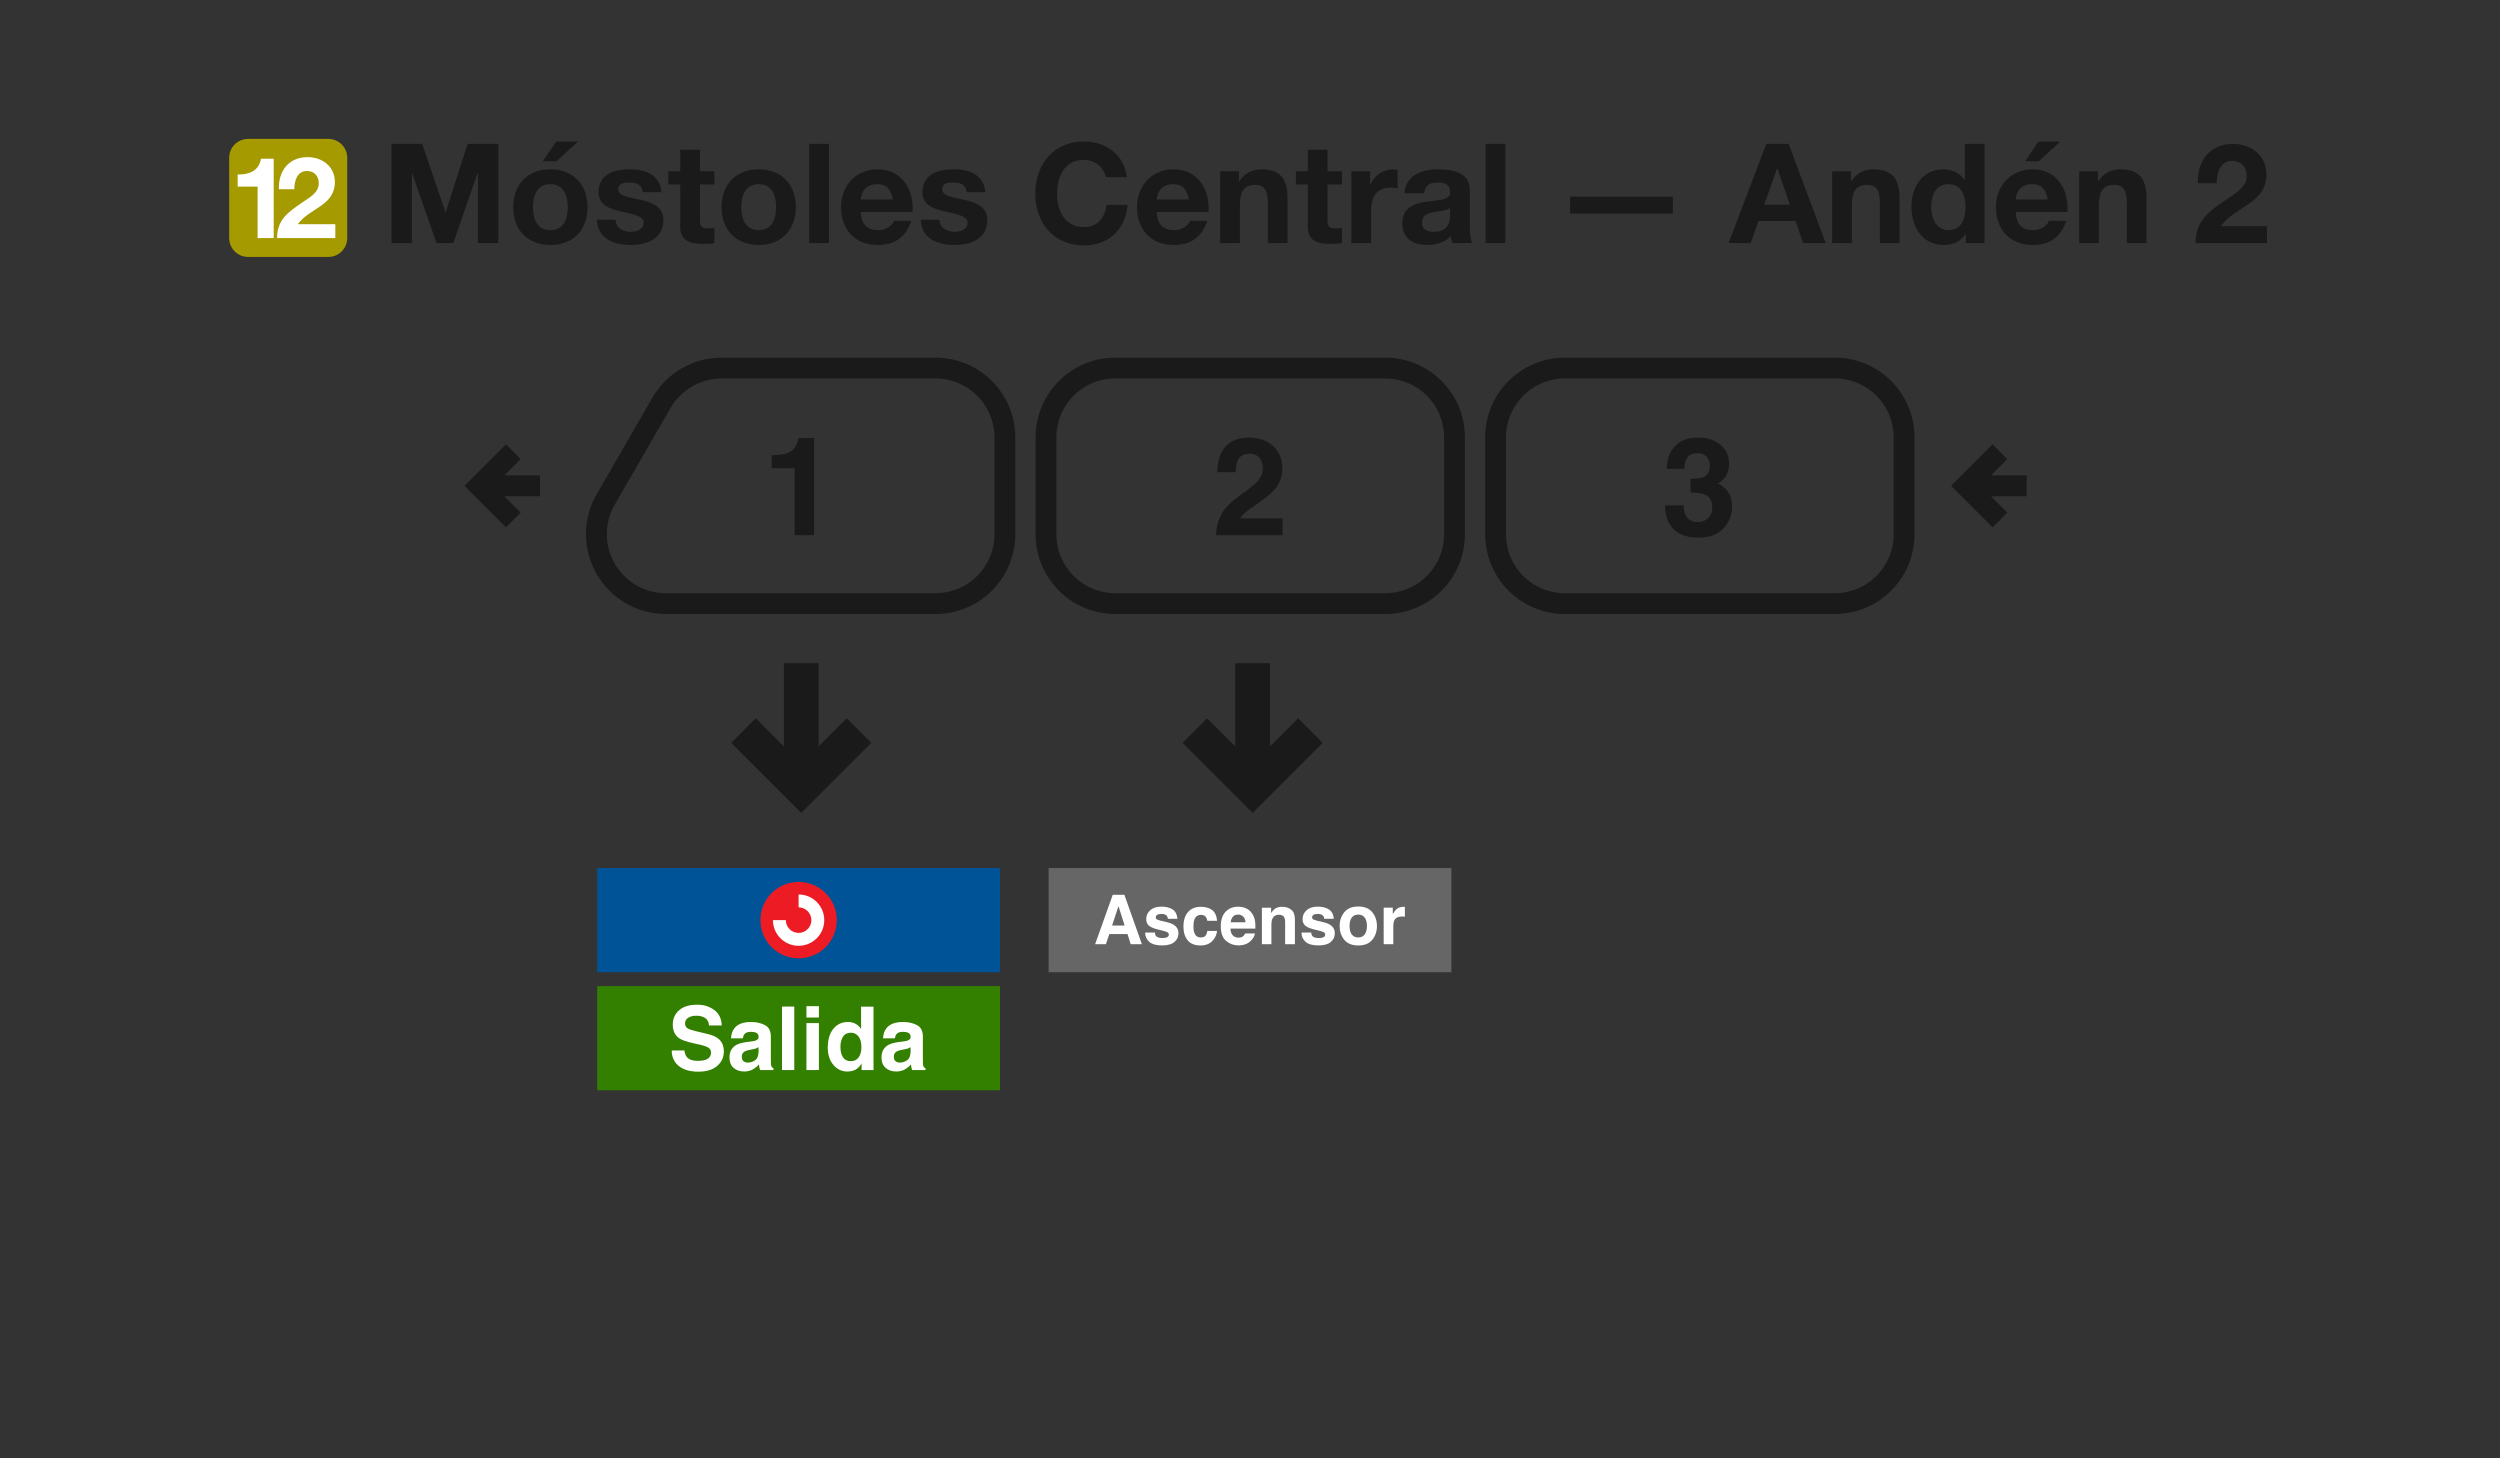 <svg width="360" height="210" viewBox="0 0 360 210" fill="none" xmlns="http://www.w3.org/2000/svg">
<rect x="0" y="0" width="360" height="210" fill="#333333" stroke="none"/>
<path d="M178.38 96V108.689L173.828 104.137L171 106.967L180.379 116.346L189.758 106.967L186.93 104.137L182.379 108.689L182.379 96H178.38Z" fill="#1A1A1A" stroke="#1A1A1A"/>
<path d="M113.38 96V108.689L108.828 104.137L106 106.967L115.379 116.346L124.758 106.967L121.93 104.137L117.379 108.689L117.379 96H113.38Z" fill="#1A1A1A" stroke="#1A1A1A"/>
<path fill-rule="evenodd" clip-rule="evenodd" d="M151 125H209V140H151V125Z" fill="#666666"/>
<path d="M160.143 133.276H161.947L161.06 130.479L160.143 133.276ZM160.235 128.854H161.913L164.431 135.963H162.82L162.362 134.501H159.743L159.251 135.963H157.698L160.235 128.854Z" fill="white"/>
<path d="M166.293 134.284C166.322 134.529 166.384 134.702 166.481 134.805C166.651 134.989 166.966 135.08 167.426 135.08C167.696 135.08 167.91 135.04 168.068 134.96C168.228 134.879 168.309 134.759 168.309 134.598C168.309 134.444 168.244 134.326 168.116 134.246C167.987 134.165 167.51 134.027 166.683 133.831C166.089 133.683 165.669 133.498 165.425 133.276C165.18 133.058 165.058 132.743 165.058 132.331C165.058 131.846 165.248 131.429 165.627 131.082C166.01 130.731 166.547 130.556 167.238 130.556C167.894 130.556 168.428 130.688 168.839 130.952C169.254 131.212 169.492 131.664 169.553 132.307H168.179C168.159 132.13 168.109 131.99 168.029 131.887C167.878 131.701 167.621 131.608 167.257 131.608C166.958 131.608 166.744 131.654 166.616 131.747C166.49 131.841 166.428 131.95 166.428 132.075C166.428 132.233 166.495 132.347 166.63 132.418C166.765 132.492 167.243 132.619 168.063 132.799C168.609 132.928 169.019 133.122 169.293 133.383C169.563 133.646 169.698 133.976 169.698 134.371C169.698 134.892 169.503 135.318 169.114 135.649C168.728 135.977 168.13 136.141 167.32 136.141C166.494 136.141 165.883 135.968 165.487 135.62C165.095 135.27 164.899 134.825 164.899 134.284H166.293Z" fill="white"/>
<path d="M173.855 132.591C173.83 132.395 173.764 132.218 173.658 132.061C173.503 131.849 173.264 131.742 172.939 131.742C172.476 131.742 172.159 131.972 171.989 132.432C171.899 132.677 171.854 133.001 171.854 133.406C171.854 133.792 171.899 134.103 171.989 134.337C172.153 134.775 172.461 134.993 172.915 134.993C173.236 134.993 173.465 134.906 173.6 134.733C173.735 134.559 173.817 134.334 173.846 134.058H175.249C175.217 134.476 175.066 134.871 174.796 135.244C174.365 135.845 173.727 136.146 172.881 136.146C172.035 136.146 171.413 135.895 171.015 135.394C170.616 134.892 170.416 134.241 170.416 133.44C170.416 132.537 170.637 131.834 171.077 131.332C171.518 130.831 172.125 130.58 172.9 130.58C173.56 130.58 174.098 130.728 174.516 131.024C174.937 131.32 175.187 131.842 175.264 132.591H173.855Z" fill="white"/>
<path d="M178.283 131.699C177.965 131.699 177.717 131.799 177.54 131.998C177.367 132.198 177.257 132.468 177.212 132.809H179.349C179.326 132.445 179.215 132.17 179.016 131.984C178.82 131.794 178.576 131.699 178.283 131.699ZM178.283 130.566C178.72 130.566 179.114 130.648 179.465 130.812C179.815 130.976 180.105 131.235 180.333 131.588C180.539 131.9 180.672 132.262 180.733 132.674C180.768 132.915 180.783 133.262 180.777 133.715H177.178C177.198 134.243 177.363 134.613 177.675 134.825C177.865 134.957 178.093 135.023 178.36 135.023C178.643 135.023 178.873 134.942 179.05 134.781C179.146 134.695 179.232 134.574 179.305 134.42H180.709C180.674 134.732 180.511 135.048 180.222 135.37C179.772 135.881 179.142 136.137 178.331 136.137C177.662 136.137 177.072 135.921 176.561 135.49C176.05 135.059 175.794 134.359 175.794 133.387C175.794 132.477 176.024 131.78 176.484 131.294C176.947 130.809 177.547 130.566 178.283 130.566H178.283Z" fill="white"/>
<path d="M184.616 130.58C185.159 130.58 185.603 130.723 185.947 131.009C186.294 131.292 186.468 131.763 186.468 132.423V135.963H185.06V132.765C185.06 132.488 185.023 132.276 184.949 132.128C184.814 131.858 184.556 131.723 184.177 131.723C183.711 131.723 183.391 131.921 183.217 132.316C183.127 132.525 183.082 132.792 183.082 133.117V135.963H181.712V130.715H183.039V131.482C183.215 131.212 183.383 131.017 183.54 130.898C183.823 130.686 184.182 130.58 184.616 130.58V130.58Z" fill="white"/>
<path d="M188.807 134.284C188.836 134.529 188.899 134.702 188.995 134.805C189.166 134.989 189.481 135.08 189.941 135.08C190.211 135.08 190.424 135.04 190.582 134.96C190.743 134.879 190.823 134.759 190.823 134.598C190.823 134.444 190.759 134.326 190.63 134.246C190.502 134.165 190.024 134.027 189.198 133.831C188.603 133.683 188.183 133.498 187.939 133.276C187.695 133.058 187.572 132.743 187.572 132.331C187.572 131.846 187.762 131.429 188.141 131.082C188.524 130.731 189.061 130.556 189.752 130.556C190.408 130.556 190.942 130.688 191.354 130.952C191.768 131.212 192.006 131.664 192.068 132.307H190.693C190.674 132.13 190.624 131.99 190.543 131.887C190.392 131.701 190.135 131.608 189.772 131.608C189.473 131.608 189.259 131.654 189.13 131.747C189.005 131.841 188.942 131.95 188.942 132.075C188.942 132.233 189.01 132.347 189.145 132.418C189.28 132.492 189.757 132.619 190.577 132.799C191.124 132.928 191.534 133.122 191.807 133.383C192.077 133.646 192.212 133.976 192.212 134.371C192.212 134.892 192.018 135.318 191.629 135.649C191.243 135.977 190.645 136.141 189.834 136.141C189.008 136.141 188.397 135.968 188.002 135.62C187.609 135.27 187.413 134.825 187.413 134.284H188.807Z" fill="white"/>
<path d="M195.588 134.993C195.99 134.993 196.299 134.85 196.514 134.564C196.73 134.278 196.838 133.871 196.838 133.344C196.838 132.816 196.73 132.411 196.514 132.128C196.299 131.842 195.99 131.699 195.588 131.699C195.186 131.699 194.876 131.842 194.658 132.128C194.442 132.411 194.334 132.816 194.334 133.344C194.334 133.871 194.442 134.278 194.658 134.564C194.876 134.85 195.186 134.993 195.588 134.993ZM198.28 133.344C198.28 134.115 198.058 134.776 197.614 135.326C197.17 135.873 196.497 136.146 195.593 136.146C194.69 136.146 194.016 135.873 193.572 135.326C193.129 134.776 192.907 134.115 192.907 133.344C192.907 132.585 193.129 131.927 193.572 131.371C194.016 130.815 194.69 130.537 195.593 130.537C196.497 130.537 197.17 130.815 197.614 131.371C198.058 131.927 198.28 132.585 198.28 133.344Z" fill="white"/>
<path d="M202.119 130.58C202.145 130.58 202.166 130.582 202.182 130.585C202.201 130.585 202.241 130.587 202.302 130.59V131.998C202.215 131.989 202.138 131.982 202.071 131.979C202.003 131.976 201.949 131.974 201.907 131.974C201.354 131.974 200.982 132.154 200.793 132.514C200.686 132.717 200.633 133.029 200.633 133.45V135.963H199.249V130.706H200.561V131.622C200.773 131.272 200.958 131.032 201.116 130.903C201.373 130.688 201.707 130.58 202.119 130.58V130.58Z" fill="white"/>
<path fill-rule="evenodd" clip-rule="evenodd" d="M264.19 53H225.365C219.825 53 215.365 57.46 215.365 63V76.92C215.365 82.46 219.825 86.92 225.365 86.92H264.19C269.73 86.92 274.19 82.46 274.19 76.92V63C274.19 57.46 269.73 53 264.19 53Z" stroke="#1A1A1A" stroke-width="3"/>
<path fill-rule="evenodd" clip-rule="evenodd" d="M199.449 53H160.623C155.083 53 150.623 57.46 150.623 63V76.92C150.623 82.46 155.083 86.92 160.623 86.92H199.449C204.989 86.92 209.449 82.46 209.449 76.92V63C209.449 57.46 204.989 53 199.449 53Z" stroke="#1A1A1A" stroke-width="3"/>
<path d="M134.708 86.92H95.881M134.707 53H103.918M144.708 76.92V63M144.707 63C144.707 60.348 143.654 57.804 141.778 55.929C139.903 54.054 137.359 53 134.707 53M144.708 76.92C144.708 79.572 143.655 82.116 141.779 83.991C139.904 85.867 137.36 86.92 134.708 86.92M87.221 71.92L95.258 58M95.258 58C96.135 56.48 97.398 55.217 98.918 54.34C100.438 53.462 102.163 53 103.918 53M87.221 71.92C86.343 73.44 85.881 75.165 85.881 76.92C85.881 78.675 86.343 80.4 87.221 81.92C88.099 83.44 89.361 84.703 90.881 85.58C92.401 86.458 94.126 86.92 95.881 86.92" stroke="#1A1A1A" stroke-width="3" stroke-linejoin="round"/>
<path d="M287.994 65.042L283.076 69.96L287.994 74.879M291.835 69.96H283.076" stroke="#1A1A1A" stroke-width="3"/>
<path d="M73.918 65.042L69 69.96L73.918 74.879M77.759 69.96H69" stroke="#1A1A1A" stroke-width="3"/>
<path d="M111.128 67.423V65.552C111.996 65.513 112.604 65.456 112.951 65.378C113.504 65.256 113.954 65.012 114.301 64.645C114.539 64.394 114.719 64.06 114.842 63.642C114.912 63.391 114.948 63.205 114.948 63.083H117.234V77.07H114.417V67.423H111.128Z" fill="#1A1A1A"/>
<path d="M175.11 77.069C175.136 76.066 175.351 75.15 175.756 74.32C176.149 73.388 177.075 72.4 178.534 71.359C179.801 70.452 180.621 69.802 180.994 69.41C181.567 68.799 181.853 68.13 181.853 67.404C181.853 66.812 181.689 66.32 181.361 65.928C181.033 65.535 180.563 65.339 179.952 65.339C179.116 65.339 178.547 65.651 178.245 66.275C178.071 66.635 177.969 67.208 177.936 67.992H175.264C175.309 66.802 175.525 65.841 175.911 65.108C176.644 63.712 177.946 63.015 179.817 63.015C181.297 63.015 182.473 63.426 183.348 64.249C184.223 65.066 184.66 66.15 184.66 67.5C184.66 68.535 184.351 69.455 183.734 70.259C183.329 70.793 182.663 71.388 181.737 72.044L180.637 72.825C179.949 73.314 179.477 73.667 179.219 73.886C178.969 74.105 178.756 74.359 178.583 74.648H184.689V77.069H175.11Z" fill="#1A1A1A"/>
<path d="M242.449 72.777C242.449 73.336 242.539 73.799 242.719 74.166C243.054 74.841 243.661 75.179 244.542 75.179C245.082 75.179 245.552 74.995 245.951 74.629C246.356 74.256 246.558 73.722 246.558 73.028C246.558 72.108 246.185 71.494 245.439 71.185C245.015 71.011 244.346 70.925 243.433 70.925V68.957C244.327 68.944 244.951 68.857 245.304 68.696C245.915 68.426 246.221 67.88 246.221 67.056C246.221 66.523 246.063 66.089 245.748 65.754C245.439 65.42 245.002 65.253 244.436 65.253C243.787 65.253 243.308 65.458 242.999 65.87C242.697 66.281 242.552 66.831 242.565 67.519H239.999C240.025 66.825 240.144 66.166 240.356 65.542C240.581 64.995 240.935 64.49 241.417 64.028C241.777 63.7 242.205 63.449 242.7 63.275C243.195 63.102 243.803 63.015 244.523 63.015C245.861 63.015 246.938 63.362 247.755 64.056C248.578 64.745 248.989 65.671 248.989 66.835C248.989 67.658 248.745 68.352 248.256 68.918C247.947 69.272 247.626 69.513 247.292 69.642C247.542 69.642 247.902 69.857 248.372 70.288C249.073 70.938 249.423 71.825 249.423 72.95C249.423 74.134 249.012 75.175 248.189 76.076C247.372 76.97 246.16 77.416 244.552 77.416C242.571 77.416 241.195 76.77 240.423 75.478C240.018 74.79 239.793 73.889 239.748 72.777H242.449Z" fill="#1A1A1A"/>
<path d="M56.38 35H59.32V24.98H59.36L62.86 35H65.28L68.78 24.88H68.82V35H71.76V20.72H67.34L64.18 30.54H64.14L60.8 20.72H56.38V35ZM76.745 29.84C76.745 28.18 77.325 26.52 79.245 26.52C81.184 26.52 81.764 28.18 81.764 29.84C81.764 31.5 81.184 33.14 79.245 33.14C77.325 33.14 76.745 31.5 76.745 29.84ZM73.904 29.84C73.904 33.12 76.004 35.28 79.245 35.28C82.504 35.28 84.605 33.12 84.605 29.84C84.605 26.54 82.504 24.38 79.245 24.38C76.004 24.38 73.904 26.54 73.904 29.84ZM83.225 20.38H80.085L78.165 23.22H80.144L83.225 20.38ZM85.951 31.64C86.051 34.38 88.411 35.28 90.811 35.28C93.151 35.28 95.531 34.4 95.531 31.68C95.531 29.76 93.911 29.16 92.251 28.78C90.651 28.4 89.031 28.26 89.031 27.24C89.031 26.38 89.971 26.28 90.611 26.28C91.631 26.28 92.471 26.58 92.551 27.68H95.251C95.031 25.14 92.931 24.38 90.691 24.38C88.471 24.38 86.191 25.06 86.191 27.7C86.191 29.54 87.811 30.08 89.471 30.46C91.491 30.88 92.691 31.2 92.691 32.06C92.691 33.06 91.631 33.38 90.831 33.38C89.731 33.38 88.651 32.86 88.651 31.64H85.951ZM100.793 21.56H97.953V24.66H96.233V26.56H97.953V32.66C97.953 34.74 99.453 35.12 101.213 35.12C101.773 35.12 102.393 35.1 102.873 35.02V32.8C102.613 32.86 102.313 32.88 101.993 32.88C101.033 32.88 100.793 32.64 100.793 31.68V26.56H102.873V24.66H100.793V21.56ZM106.745 29.84C106.745 28.18 107.325 26.52 109.245 26.52C111.185 26.52 111.765 28.18 111.765 29.84C111.765 31.5 111.185 33.14 109.245 33.14C107.325 33.14 106.745 31.5 106.745 29.84ZM103.905 29.84C103.905 33.12 106.005 35.28 109.245 35.28C112.505 35.28 114.605 33.12 114.605 29.84C114.605 26.54 112.505 24.38 109.245 24.38C106.005 24.38 103.905 26.54 103.905 29.84ZM116.531 35H119.371V20.72H116.531V35ZM123.947 28.72C124.007 27.92 124.467 26.52 126.307 26.52C127.687 26.52 128.307 27.28 128.567 28.72H123.947ZM131.407 30.52C131.627 27.34 129.907 24.38 126.387 24.38C123.247 24.38 121.107 26.74 121.107 29.84C121.107 33.04 123.127 35.28 126.387 35.28C128.727 35.28 130.427 34.26 131.227 31.8H128.727C128.547 32.44 127.627 33.14 126.487 33.14C124.887 33.14 124.027 32.34 123.947 30.52H131.407ZM132.592 31.64C132.692 34.38 135.052 35.28 137.452 35.28C139.792 35.28 142.172 34.4 142.172 31.68C142.172 29.76 140.552 29.16 138.892 28.78C137.292 28.4 135.672 28.26 135.672 27.24C135.672 26.38 136.612 26.28 137.252 26.28C138.272 26.28 139.112 26.58 139.192 27.68H141.892C141.672 25.14 139.572 24.38 137.332 24.38C135.112 24.38 132.832 25.06 132.832 27.7C132.832 29.54 134.452 30.08 136.112 30.46C138.132 30.88 139.332 31.2 139.332 32.06C139.332 33.06 138.272 33.38 137.472 33.38C136.372 33.38 135.292 32.86 135.292 31.64H132.592ZM162.26 25.52C161.88 22.22 159.22 20.38 156.1 20.38C151.7 20.38 149.08 23.68 149.08 27.92C149.08 32.04 151.7 35.34 156.1 35.34C159.62 35.34 162.06 33.08 162.38 29.5H159.34C159.1 31.4 158.02 32.7 156.1 32.7C153.28 32.7 152.22 30.3 152.22 27.92C152.22 25.42 153.28 23.02 156.1 23.02C157.64 23.02 159 24.1 159.22 25.52H162.26ZM166.565 28.72C166.625 27.92 167.085 26.52 168.925 26.52C170.305 26.52 170.925 27.28 171.185 28.72H166.565ZM174.025 30.52C174.245 27.34 172.525 24.38 169.005 24.38C165.865 24.38 163.725 26.74 163.725 29.84C163.725 33.04 165.745 35.28 169.005 35.28C171.345 35.28 173.045 34.26 173.845 31.8H171.345C171.165 32.44 170.245 33.14 169.105 33.14C167.505 33.14 166.645 32.34 166.565 30.52H174.025ZM175.709 35H178.549V29.58C178.549 27.48 179.209 26.62 180.749 26.62C182.089 26.62 182.569 27.46 182.569 29.16V35H185.409V28.64C185.409 26.08 184.649 24.38 181.629 24.38C180.429 24.38 179.189 24.92 178.469 26.1H178.409V24.66H175.709V35ZM191.164 21.56H188.324V24.66H186.604V26.56H188.324V32.66C188.324 34.74 189.824 35.12 191.584 35.12C192.144 35.12 192.764 35.1 193.244 35.02V32.8C192.984 32.86 192.684 32.88 192.364 32.88C191.404 32.88 191.164 32.64 191.164 31.68V26.56H193.244V24.66H191.164V21.56ZM194.596 35H197.436V30.34C197.436 28.5 198.136 27.02 200.236 27.02C200.576 27.02 200.996 27.06 201.256 27.12V24.48C201.056 24.42 200.856 24.38 200.636 24.38C199.216 24.38 197.876 25.28 197.336 26.58H197.296V24.66H194.596V35ZM205.089 27.84C205.189 26.72 205.869 26.28 206.969 26.28C207.969 26.28 208.809 26.48 208.809 27.68C208.929 30 201.969 27.48 201.929 32.18C201.929 34.3 203.469 35.28 205.449 35.28C206.729 35.28 208.029 34.94 208.929 34C208.949 34.34 209.029 34.68 209.129 35H212.009C211.749 34.58 211.649 33.64 211.649 32.7V27.32C211.649 24.84 209.169 24.38 207.109 24.38C204.789 24.38 202.409 25.2 202.249 27.84H205.089ZM208.809 31C208.809 31.64 208.729 33.38 206.509 33.38C205.589 33.38 204.769 33.1 204.769 32.06C204.769 31.02 205.569 30.7 206.449 30.54C207.329 30.38 208.329 30.36 208.809 29.94V31ZM213.933 35H216.773V20.72H213.933V35ZM226.096 30.76H240.896V28.32H226.096V30.76ZM255.903 24.24H255.943L257.743 29.48H254.043L255.903 24.24ZM248.922 35H252.103L253.223 31.82H258.563L259.643 35H262.903L257.563 20.72H254.342L248.922 35ZM263.834 35H266.674V29.58C266.674 27.48 267.334 26.62 268.874 26.62C270.214 26.62 270.694 27.46 270.694 29.16V35H273.534V28.64C273.534 26.08 272.774 24.38 269.754 24.38C268.554 24.38 267.314 24.92 266.594 26.1H266.534V24.66H263.834V35ZM283.029 29.8C283.029 31.5 282.449 33.14 280.589 33.14C278.829 33.14 278.089 31.44 278.089 29.82C278.089 28.14 278.729 26.52 280.589 26.52C282.429 26.52 283.029 28.12 283.029 29.8ZM283.069 35H285.769V20.72H282.929V25.92H282.889C282.249 24.9 281.049 24.38 279.829 24.38C276.789 24.38 275.249 26.96 275.249 29.74C275.249 32.62 276.769 35.28 279.889 35.28C281.229 35.28 282.369 34.8 283.029 33.68H283.069V35ZM290.256 28.72C290.316 27.92 290.776 26.52 292.616 26.52C293.996 26.52 294.616 27.28 294.876 28.72H290.256ZM297.716 30.52C297.936 27.34 296.216 24.38 292.696 24.38C289.556 24.38 287.416 26.74 287.416 29.84C287.416 33.04 289.436 35.28 292.696 35.28C295.036 35.28 296.736 34.26 297.536 31.8H295.036C294.856 32.44 293.936 33.14 292.796 33.14C291.196 33.14 290.336 32.34 290.256 30.52H297.716ZM296.676 20.38H293.536L291.616 23.22H293.596L296.676 20.38ZM299.4 35H302.24V29.58C302.24 27.48 302.9 26.62 304.44 26.62C305.78 26.62 306.26 27.46 306.26 29.16V35H309.1V28.64C309.1 26.08 308.34 24.38 305.32 24.38C304.12 24.38 302.88 24.92 302.16 26.1H302.1V24.66H299.4V35ZM319.202 26.38C319.202 24.9 319.742 23.16 321.422 23.16C322.642 23.16 323.522 23.98 323.522 25.32C323.522 27.04 321.802 27.88 320.582 28.74C318.162 30.4 316.162 31.74 316.162 35H326.442V32.56H319.822C321.862 29.68 326.362 29.34 326.362 25.1C326.362 22.36 324.122 20.72 321.562 20.72C318.202 20.72 316.382 23.18 316.482 26.38H319.202Z" fill="#1A1A1A"/>
<path d="M33 22.72C33 21.218 34.218 20 35.72 20H47.28C48.782 20 50 21.218 50 22.72V34.28C50 35.782 48.782 37 47.28 37H35.72C34.218 37 33 35.782 33 34.28V22.72Z" fill="#A59A00"/>
<path d="M39.414 22.856H37.57C37.309 24.602 35.84 25.173 34.224 25.124V26.871H37.096V34.28H39.414V22.856Z" fill="white"/>
<path d="M42.379 27.246C42.379 26.038 42.819 24.619 44.19 24.619C45.186 24.619 45.904 25.288 45.904 26.381C45.904 27.785 44.5 28.47 43.505 29.172C41.53 30.526 39.898 31.62 39.898 34.28H48.286V32.289H42.884C44.549 29.939 48.221 29.661 48.221 26.201C48.221 23.966 46.393 22.627 44.304 22.627C41.562 22.627 40.077 24.635 40.159 27.246H42.379Z" fill="white"/>
<path fill-rule="evenodd" clip-rule="evenodd" d="M86 142H144V157H86V142Z" fill="#338000"/>
<path d="M98.554 151.264C98.612 151.682 98.726 151.994 98.895 152.201C99.205 152.577 99.737 152.765 100.49 152.765C100.941 152.765 101.307 152.715 101.588 152.616C102.122 152.426 102.389 152.073 102.389 151.556C102.389 151.254 102.256 151.02 101.991 150.855C101.727 150.694 101.311 150.551 100.744 150.427L99.776 150.21C98.825 149.995 98.167 149.762 97.803 149.509C97.187 149.088 96.879 148.428 96.879 147.531C96.879 146.713 97.176 146.033 97.772 145.491C98.368 144.95 99.243 144.679 100.397 144.679C101.361 144.679 102.182 144.935 102.86 145.448C103.543 145.956 103.9 146.696 103.934 147.668H102.097C102.064 147.118 101.824 146.727 101.377 146.496C101.079 146.343 100.709 146.266 100.266 146.266C99.774 146.266 99.381 146.365 99.088 146.564C98.794 146.762 98.647 147.039 98.647 147.395C98.647 147.721 98.792 147.965 99.081 148.127C99.267 148.234 99.665 148.36 100.273 148.505L101.849 148.883C102.54 149.048 103.061 149.27 103.412 149.547C103.958 149.977 104.231 150.599 104.231 151.413C104.231 152.248 103.911 152.943 103.27 153.497C102.633 154.047 101.731 154.322 100.564 154.322C99.373 154.322 98.436 154.051 97.754 153.509C97.071 152.963 96.73 152.215 96.73 151.264H98.554Z" fill="white"/>
<path d="M109.232 150.799C109.121 150.87 109.007 150.928 108.891 150.973C108.78 151.014 108.624 151.054 108.426 151.091L108.029 151.165C107.656 151.231 107.39 151.312 107.228 151.407C106.955 151.568 106.819 151.818 106.819 152.157C106.819 152.459 106.902 152.678 107.067 152.815C107.237 152.947 107.441 153.013 107.681 153.013C108.062 153.013 108.411 152.902 108.73 152.678C109.053 152.455 109.22 152.048 109.232 151.457V150.799ZM108.159 149.975C108.486 149.933 108.72 149.882 108.86 149.82C109.113 149.712 109.239 149.545 109.239 149.317C109.239 149.04 109.141 148.85 108.947 148.747C108.757 148.639 108.475 148.586 108.103 148.586C107.685 148.586 107.39 148.689 107.216 148.896C107.092 149.049 107.009 149.255 106.968 149.516H105.261C105.299 148.925 105.464 148.439 105.758 148.059C106.225 147.463 107.028 147.166 108.165 147.166C108.906 147.166 109.563 147.312 110.138 147.606C110.713 147.899 111.001 148.453 111.001 149.268V152.368C111.001 152.583 111.005 152.844 111.013 153.15C111.026 153.381 111.061 153.538 111.119 153.621C111.177 153.704 111.264 153.772 111.379 153.826V154.086H109.456C109.402 153.95 109.365 153.821 109.344 153.702C109.324 153.582 109.307 153.445 109.295 153.292C109.05 153.557 108.769 153.782 108.451 153.968C108.07 154.187 107.64 154.297 107.16 154.297C106.548 154.297 106.041 154.123 105.64 153.776C105.243 153.425 105.044 152.928 105.044 152.288C105.044 151.457 105.365 150.855 106.006 150.483C106.358 150.281 106.875 150.136 107.557 150.049L108.159 149.975Z" fill="white"/>
<path d="M114.376 154.086H112.608V144.945H114.376V154.086Z" fill="white"/>
<path d="M117.919 146.521H116.126V144.89H117.919V146.521ZM116.126 147.327H117.919V154.086H116.126V147.327Z" fill="white"/>
<path d="M122.126 147.166C122.536 147.166 122.9 147.257 123.218 147.438C123.537 147.616 123.795 147.864 123.994 148.183V144.958H125.787V154.086H124.068V153.15C123.816 153.551 123.529 153.842 123.206 154.024C122.883 154.206 122.482 154.297 122.002 154.297C121.212 154.297 120.546 153.979 120.004 153.342C119.466 152.701 119.198 151.881 119.198 150.88C119.198 149.727 119.462 148.819 119.992 148.158C120.525 147.496 121.237 147.166 122.126 147.166V147.166ZM122.511 152.809C123.012 152.809 123.392 152.623 123.653 152.251C123.913 151.878 124.044 151.397 124.044 150.806C124.044 149.979 123.835 149.388 123.417 149.032C123.16 148.817 122.863 148.71 122.523 148.71C122.006 148.71 121.626 148.906 121.382 149.299C121.142 149.687 121.022 150.171 121.022 150.75C121.022 151.374 121.144 151.874 121.388 152.251C121.636 152.623 122.01 152.809 122.511 152.809V152.809Z" fill="white"/>
<path d="M131.123 150.799C131.012 150.87 130.898 150.928 130.782 150.973C130.67 151.014 130.515 151.054 130.317 151.091L129.92 151.165C129.547 151.231 129.281 151.312 129.119 151.407C128.846 151.568 128.71 151.818 128.71 152.157C128.71 152.459 128.792 152.678 128.958 152.815C129.128 152.947 129.332 153.013 129.572 153.013C129.953 153.013 130.302 152.902 130.621 152.678C130.943 152.455 131.111 152.048 131.123 151.457V150.799ZM130.05 149.975C130.377 149.933 130.61 149.882 130.751 149.82C131.003 149.712 131.13 149.545 131.13 149.317C131.13 149.04 131.032 148.85 130.838 148.747C130.648 148.639 130.366 148.586 129.994 148.586C129.576 148.586 129.281 148.689 129.107 148.896C128.983 149.049 128.9 149.255 128.859 149.516H127.152C127.19 148.925 127.355 148.439 127.649 148.059C128.116 147.463 128.919 147.166 130.056 147.166C130.797 147.166 131.454 147.312 132.029 147.606C132.604 147.899 132.892 148.453 132.892 149.268V152.368C132.892 152.583 132.896 152.844 132.904 153.15C132.917 153.381 132.952 153.538 133.01 153.621C133.068 153.704 133.154 153.772 133.27 153.826V154.086H131.347C131.293 153.95 131.256 153.821 131.235 153.702C131.214 153.582 131.198 153.445 131.185 153.292C130.941 153.557 130.66 153.782 130.342 153.968C129.961 154.187 129.531 154.297 129.051 154.297C128.439 154.297 127.932 154.123 127.531 153.776C127.134 153.425 126.935 152.928 126.935 152.288C126.935 151.457 127.256 150.855 127.897 150.483C128.248 150.281 128.766 150.136 129.448 150.049L130.05 149.975Z" fill="white"/>
<path fill-rule="evenodd" clip-rule="evenodd" d="M86 125H144V140H86V125Z" fill="#005397"/>
<path fill-rule="evenodd" clip-rule="evenodd" d="M109.5 132.501C109.5 129.463 111.963 127 114.999 127C118.037 127 120.5 129.463 120.5 132.501C120.5 135.537 118.037 138 114.999 138C111.963 138 109.5 135.537 109.5 132.501Z" fill="#ED1C24"/>
<path fill-rule="evenodd" clip-rule="evenodd" d="M114.999 128.805C117.039 128.805 118.693 130.46 118.693 132.5C118.693 134.54 117.039 136.195 114.999 136.195C112.959 136.195 111.305 134.54 111.305 132.5H113.161C113.161 133.515 113.985 134.338 114.999 134.338C116.015 134.338 116.838 133.515 116.838 132.5C116.838 131.485 116.015 130.661 114.999 130.661V128.805Z" fill="white"/>
</svg>
